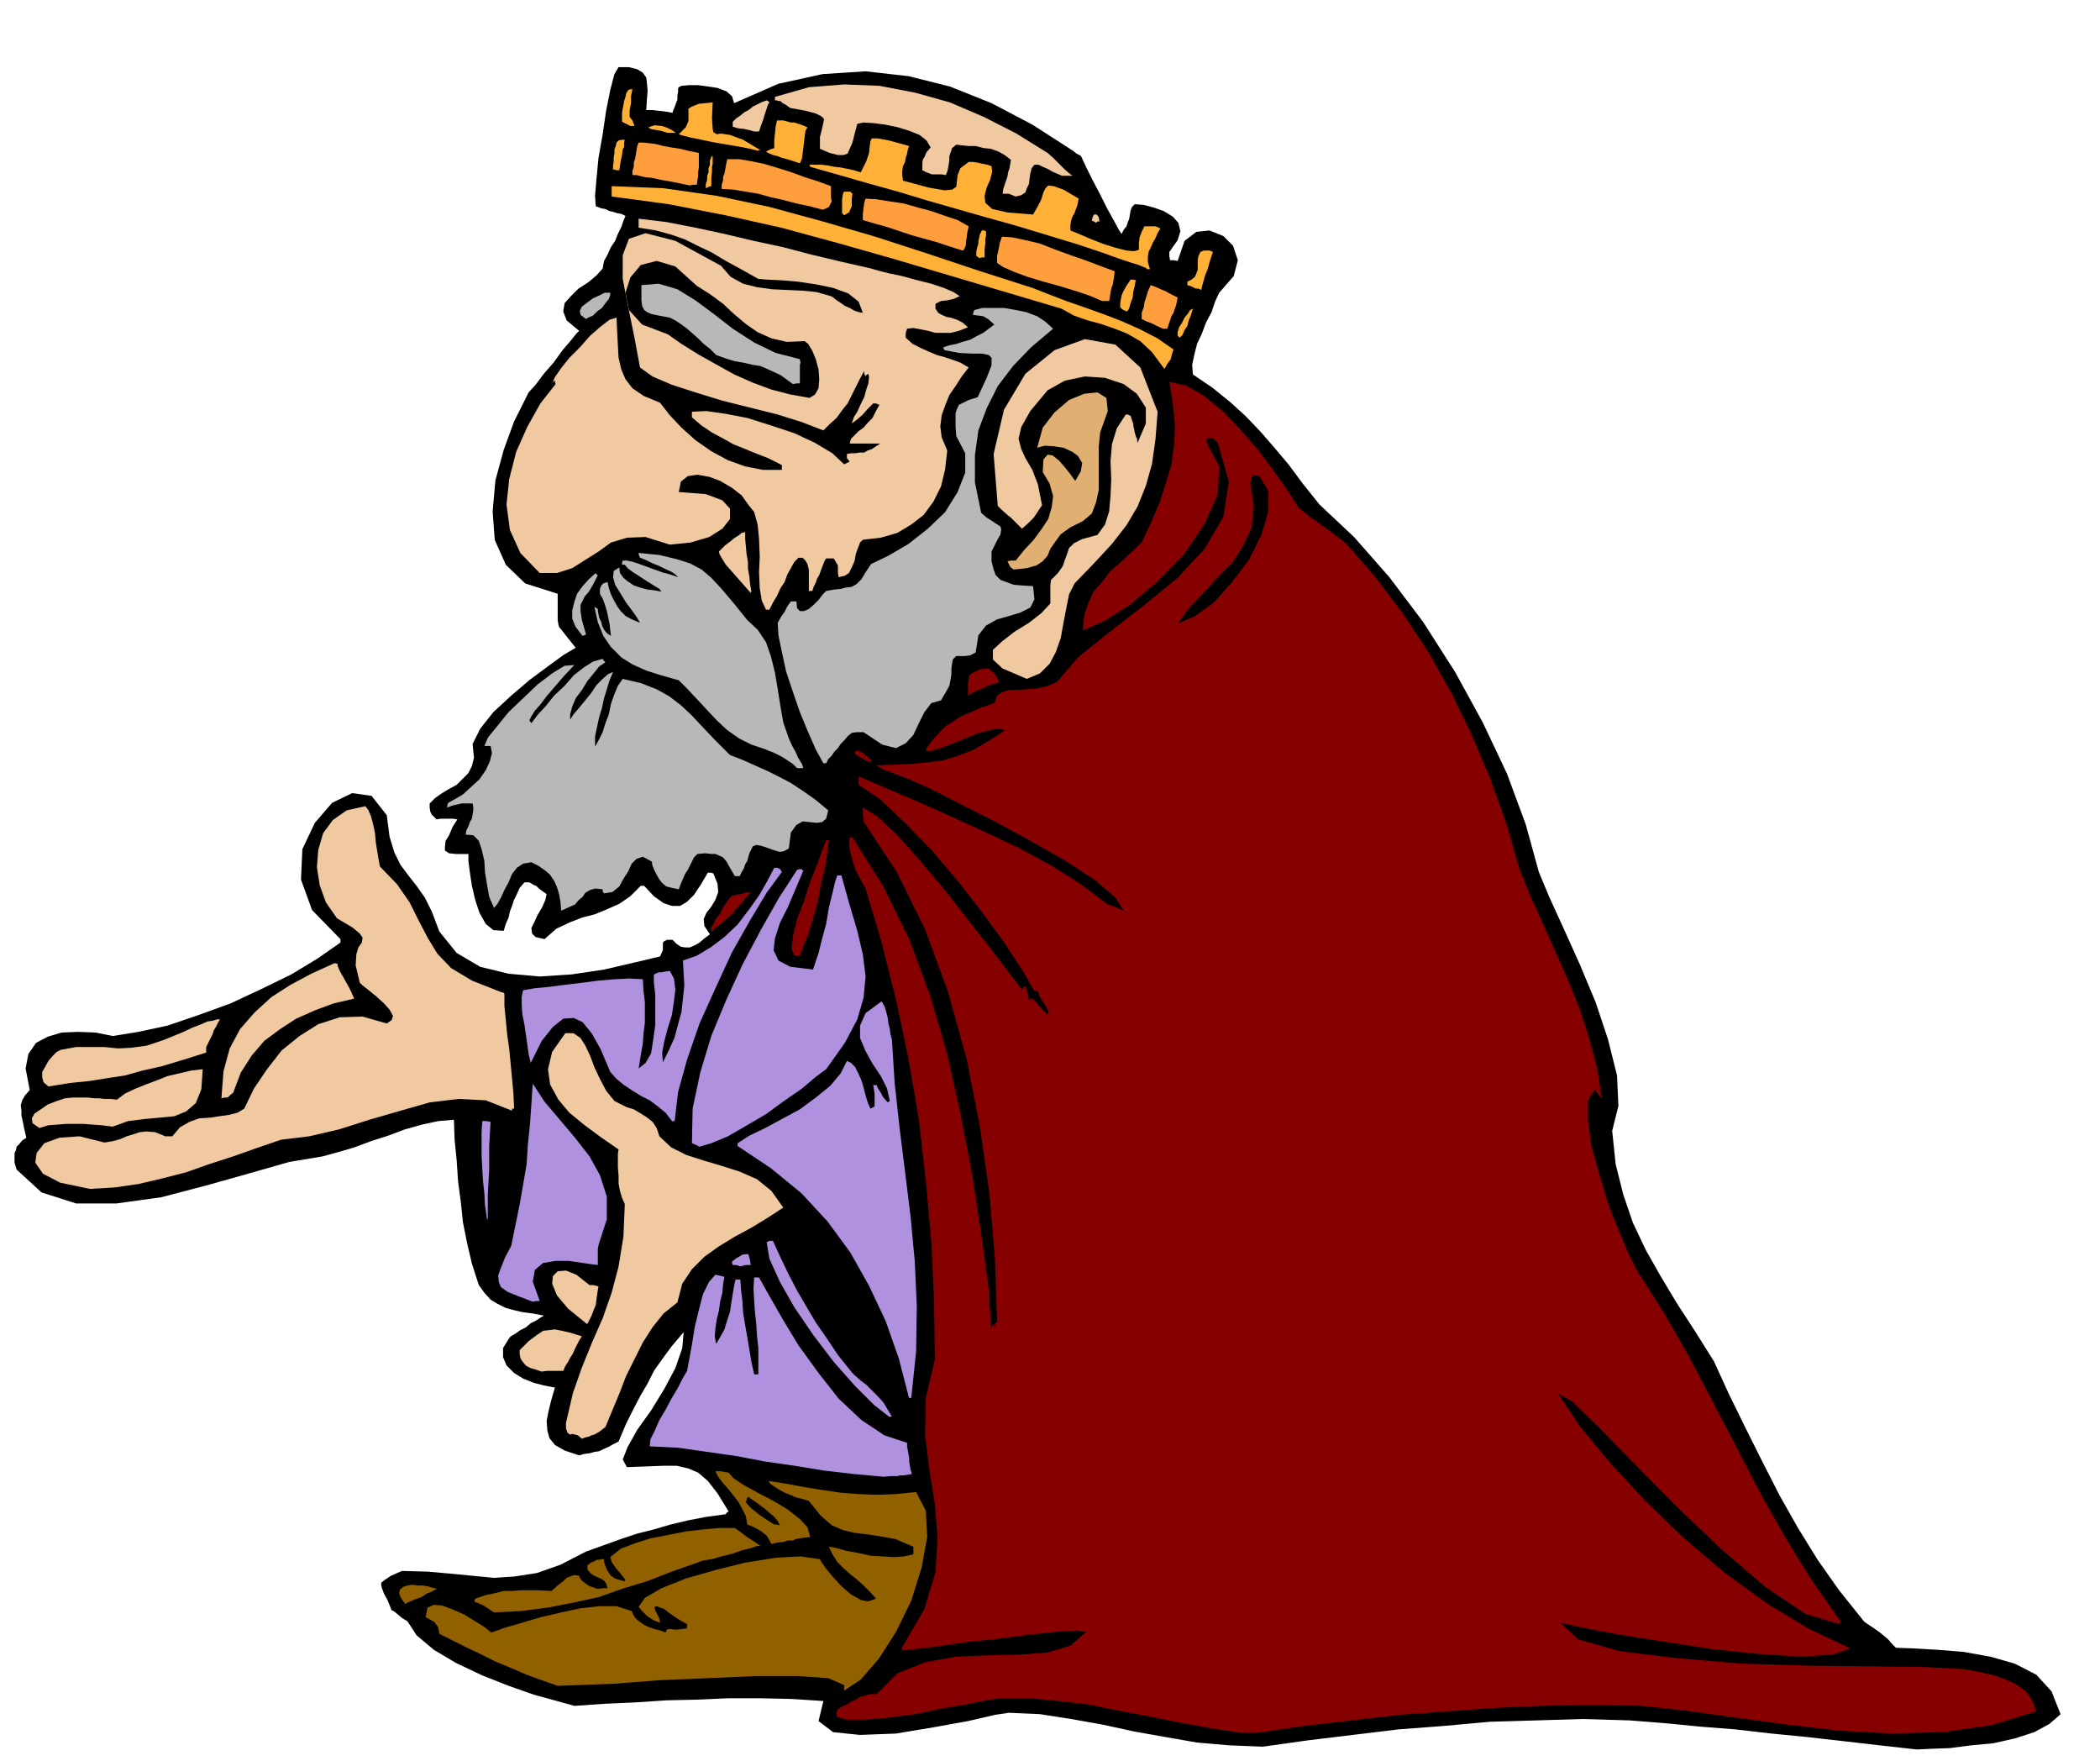 <svg xmlns="http://www.w3.org/2000/svg" width="490.455" height="411.248" fill-rule="evenodd" stroke-linecap="round" preserveAspectRatio="none" viewBox="0 0 3035 2545"><style>.brush1{fill:#000}.pen1{stroke:none}.brush2{fill:#870000}.brush3{fill:#916100}.brush4{fill:#b091e0}.brush5{fill:#f0c9a1}.brush6{fill:#b8b8b8}.brush8{fill:#ffb036}.brush9{fill:#ff9e3d}</style><path d="m2770 2528-54-6-52-6-53-6-51-5-52-6-51-4-51-5-51-4-68-2-66 2-68 2-66 6-66 5-66 8-66 8-64 9-49-2-46-4-46-8-45-8-46-10-45-8-45-7-45-2-20 3-39 9-50 9-54 9-52 2-39-4-21-16 7-29-46-3-46-1h-45l-45 2-45 1-45 3-44 2-44 3-25-7-33-9-37-13-38-15-38-18-32-19-25-21-13-20-8-5-6-5-6-5-3-1-6-15-5-9-3-8-1-4v-4l5-4 9-6 16-7 37 1 34 3 31 3 31 3 30-2 32-5 34-12 37-19 25-9 25-9 24-8 24-6 24-7 25-6 26-5 29-4 1-2 3-2-16-26-14-18-14-12-14-6-17-4h-19l-25 1-28 1-6-11 7-18 14-25 20-28 19-31 16-30 10-29 2-23-17 20-14 19-12 17-9 18-10 17-10 19-11 22-11 26-8 4-7 4-7 3-6 3-7 1-7 2-8 1-7 2-21-7-14-8-8-10-3-11-1-14 3-15 4-16 5-17-16-3-15-4-15-6-13-8-11-11-5-12v-13l8-13 3-4 7-4 7-5 8-4 7-6 8-4 6-4 5-3-16-3-15-2-13-3-11-3-12-6-10-6-9-10-8-11-10-31-7-30-6-30-3-29-4-30-2-30-3-30-1-29-23 2-23 5-25 7-24 9-25 8-24 9-24 7-22 6-48 8-56 16-64 18-65 17-65 9h-58l-50-16-36-33-3-10v-14l2-4 1-5 4-4 4-5 6-4-3-13-2-10-2-9v-7l-1-8 2-7 4-7 7-8-6-31 4-21 11-16 17-9 20-6 24-1 25 1 25 5 37-6 42-9 44-15 47-17 45-21 43-21 38-23 33-23v-5l-41-42-16-44 2-44 18-38 25-29 29-14 28 4 22 28 4 31 7 23 9 18 12 16 11 14 12 17 10 20 11 29 25 31 34 20 41 10 45 4 46-3 47-7 43-10 38-9 4-9v-11l2-2 4-2h8l6 6 6 4 6 1h7l7-3 7-4 7-6 8-6-8-12-1-10 4-9 7-9 6-10 4-11-1-12-6-15-4-1h-4l-10 17-10 15-10 10-10 6h-12l-12-4-14-10-14-15h-5l-15 15-16 11-18 8-17 7-19 5-18 7-19 9-17 15-13-3-5-5-1-8 4-8 5-11 6-10 5-11 2-9-7-5-4-3-4-4-3-1-7-4h-7l-7 8-4 9-4 8-3 9-3 8-2 9-4 9-3 10-15-1-11-9-9-16-6-18-5-21-3-20-2-16v-10h-18l-10-1-6-4v-5l1-9 5-8 5-12 7-11-6-1h-19l-5 1-7-7-2-4-1-6v-6l8-8 10-7 10-6 11-6 9-9 8-8 5-10 3-12-2-20 11-22 19-24 26-24 27-23 27-20 22-16 17-10-12-15-7-9-5-6-1-4-1-6v-38l-47-15-28-27-16-36-3-41 4-45 12-44 15-41 17-34 4-8 10-11 12-16 14-16 13-18 12-14 8-10 4-4-18-15-5-13 2-12 9-10 11-11 14-9 12-10 9-10 2-11 5-9 5-11 6-9 4-10 5-10 3-9 3-7-6-3-6-1-6-2-5-1-6-3-6-1-5-2-3-1-1-15 2-24 3-31 6-34 5-34 6-30 6-23 6-10h15l12 3 8 5 5 7 1 8 1 11-1 12-1 16h9l9 1 9 1 11 2 1-4 2-4 2-6 2-5v-6l1-5v-5l1-2 4-2 11-1h13l15 2 13 2 13 5 8 7 3 10 64-28 64-14 62-4 62 7 60 15 60 24 59 31 59 38 5 4 6 3 2 4 6 13 9 18 11 21 10 20 10 18 7 13 4 6 3-6 4-5 2-6 2-5 1-6 1-6 2-5 4-4 13 1 15 4 14 5 13 8 8 9 3 12-4 13-12 17v6l1 6h6l5 1 10-29 17-13 19-2 20 8 14 14 7 21-6 23-21 24-6 13-5 15-8 15-6 16-7 15-4 16-3 14 1 14 28 19 26 21 22 20 22 23 20 23 21 25 20 27 24 30 50 47 51 58 49 65 46 72 40 73 35 74 27 73 19 69 15 36 21 46 23 51 23 55 18 54 13 52 2 44-9 36 5 48 11 44 14 41 19 40 21 37 24 40 26 40 27 43 22 48 24 49 24 48 25 49 26 46 29 47 31 44 36 45 4 3 6 4 6 4 7 5 6 5 6 5 5 6 6 6 27 1 34 2 37 3 39 7 35 10 31 16 22 24 13 33-16 14-22 12-28 9-31 7-32 3-31 4-27 1-21 1z" class="pen1 brush1"/><path d="m1793 2504-45-7-44-8-44-9-43-8-44-9-43-5-42-4h-42l-21 3-29 6-36 6-37 8-38 5-34 3h-27l-15-4v-5l1-5 7-5 7-3 6-4 7-3 6-4 7-2 7-2h10l30-30 40-16 44-8 47-2 45-1 41-3 33-10 23-20-14-2-28 2-40 4-45 6-47 5-41 6-33 4-17 2-1-2-1-1 33-57 16-53 3-51-4-48-8-50-6-50 1-53 13-55-1-84-4-87-8-88-10-88-15-88-18-85-21-84-23-77-5-9-5-9-5-10-3-9-3-11-2-9-1-9 1-8h4l44 70 38 77 30 81 25 85 19 86 17 88 13 86 12 87v18l1 6v6l1 6v6l1 7 1-4 1-2 1 2 2 1v-4l3-1-3-91-8-95-14-98-19-97-27-97-33-90-41-83-48-73-1-11v-9l20 12 29 27 34 38 37 44 35 45 33 42 25 33 17 22 2-3 2-2 2 2 1 4v2l1 3 1 4 2 6 2-3h2l5 5 5 6 6 6 6 6v-2l2-1-5-10-5-7-4-7-2-7h-5l-18-31-25-38-32-44-35-45-39-46-38-39-36-34-31-21v-12l42 18 47 20 47 21 48 22 47 22 46 25 43 27 40 30 6 2 6 2 4 2 7 3-12-19-29-25-43-28-49-28-51-28-46-23-35-18-18-9-25-11-18-7-13-5-8-3-6-3-3-2-1-1 23-1 24-1 24-2 24-3 23-7 23-9 22-13 23-15-13-2-13 3-15 4-14 6-15 6-15 6-15 5-12 3-2-2-1-1 10-14 10-11 9-9 10-6 10-7 14-6 16-7 20-7 4-11 8-5 9-3h13l13-1 14-1 14-3 15-6 32-37 45-36 49-38 48-39 40-43 27-46 8-51-16-56-5-5-3-2h-7l-1 2v5l18 34-2 40-19 43-30 44-38 39-40 34-38 24-30 13 2-22 6-18 8-17 12-13 11-15 15-13 15-14 16-15 14-30 12-28 9-28 8-27 4-29 1-28-3-31-5-31 24 5 26 15 27 22 27 28 25 29 23 31 19 27 16 25 4 3 6 5 6 5 9 6 8 6 10 7 12 9 13 10 42 48 40 53 37 56 34 60 29 60 27 64 23 64 19 66 15 37 18 40 18 40 19 43 17 42 14 43 11 42 7 43h-1v1l-5-7-4-6-10 16v29l5 37 12 43 13 43 16 40 14 33 12 23 39 61 36 63 33 63 34 65 33 64 36 64 38 62 44 63-1 2-1 2-49-15-58-39-64-55-64-61-61-62-52-53-38-37-20-11 32 48 44 53 50 54 56 54 59 50 62 45 60 36 59 28-25 9-46 3-61-4-68-7-71-11-64-10-52-10-32-7 26 24 60 17 81 10 95 8 97 3 93 1 77 1 54 3 12 2 15 3 17 4 17 6 15 7 14 10 9 13 6 16-65 20-70 10-74 2-75-4-77-9-74-10-71-10-65-7-71-1-70 1-70 3-69 5-69 5-69 8-69 8-68 10h-24z" class="pen1 brush2"/><path d="M1220 2443v-8l-23-10-44-3h-61l-69 3-71 3-64 5-52 2-30 1-23-8-22-8-23-10-22-9-22-11-21-10-20-10-18-9-1-6-1-4-3-4-2-3-7-4-6-3 3-14 9-4 12 1 16 6 16 7 16 10 13 8 10 8 20-7 24-7 27-8 30-7 28-6 27-3h25l22 7 2 5 4 6 5 4 7 5 6 3 9 3 8 2 8 3 1-3 2-2h5l7 1 8-1 8-1v-6l-7-4-7-4-7-5-6-4-6-5-6-2-5-2-3 1 1 5 3 6 3 6 1 6-10-4-9-6-8-8-4-5 9-13 24-14 35-14 42-12 44-11 44-7 36-2 28 4 2 4 7 10 10 12 13 14 13 11 14 8 11 2 11-4-9-10-9-9-10-9-9-7-10-9-9-9-7-11-5-11 11 2 14 4 17 3 18 4 17 1 17 1 15-1 13-3v-11l-26-11-22-4-20-3-17-2-17-4-16-7-16-14-17-21-9-3-9-2-9-4-8-3-9-5-6-4-6-4-2-4 25 4 27 5 25 4 27 4 26 2 27 1 27-1 29-3 14 27 2 38-8 44-15 48-22 45-25 39-26 30-24 16z" class="pen1 brush3"/><path d="m714 2330-9-6-8-5-7-3-4-1v-3l1-2 15-5 14-3 12-3h12l12-1h27l18 1 9-8 9-7 4-4 5-2 6-2 7 1 1 3 3 4 5 4 6 4 6 2 6 2 7-1h7l-2-7-3-4-5-3-5-2-6-3-4-3-4-5v-6l5-4 5-2 3-2h3l4-1h4v4l2 6 2 5 3 5 3 4 6 4 6 2 8 2v-1l1-1-7-9-7-8-6-9-2-7 15-12 21-8 22-7 26-5 25-5 26-3 23-2h22l7 5 8 6 4 3 5 3 6 4 7 5h-5l-8 3-13 3-14 5-16 4-14 4-13 2-8 3-37 13-36 14-36 11-34 12-37 8-36 7-39 5-39 2zm-128-12-6-8-2-4-1-4 1-5 5-4 6-2 7-1 7 1h7l7 1 7 2 8 2-3 1-5 3-8 3-7 5-9 3-7 3-5 2-2 2zm529-87-4-7-3-5-5-4-4-3-11-6-8-3-2-12-5-10-6-11-7-9-8-10-8-9-6-8-4-8h8l11 2 7 8 15 10 20 11 23 12 20 12 18 14 11 12 4 14-9 1-6 1-6 1-4 2h-7l-6 2-9 1-9 2z" class="pen1 brush3"/><path d="m1119 2203-8-5-6-4-6-4-4-3-10-8-7-8 2-7 2-1 2 2 6 4 7 5 8 6 7 6 7 6 5 6 3 6-5-1h-3z" class="pen1 brush1"/><path d="m1278 2134-44-4-43-5-43-7-42-6-42-8-42-6-42-6-41-2 1-10 6-12 7-16 9-15 9-17 9-15 7-14 6-10 3-16 4-22 4-25 6-25 6-23 9-18 9-10 13 3-2 11-1 12-3 12-2 14-3 12-2 13-1 12 2 11 6-10 6-11 4-13 4-12 2-14 2-12 2-12 2-9h7l1 15 2 16 1 17 3 18 3 17 3 18 3 18 4 18h6v-38l-2-18-1-17-2-18-1-16-1-17 1-16h7l14 25 20 35 23 38 29 40 29 37 33 31 33 22 33 11v5l1 6 1 5 1 6v5l1 6 1 6 2 6-6 1-6 1h-5l-4 1h-10l-9 1z" class="pen1 brush4"/><path d="m841 2079-6-5-4-1-4-1-2 1-3-1-2-2-2-6v-8l10-43 13-37 15-37 15-34 13-37 10-38 7-43 2-47-4-9-3-10-2-11v-11l-1-12v-20l1-6-26-18-23-17-22-18-16-19-12-22-3-22 6-25 19-27h12l10 7 7 11 7 15 6 16 8 17 9 17 12 15 8 4 10 5 10 3 10 6 8 5 9 7 6 9 4 12 17 16 22 11 25 8 27 8 25 8 25 11 21 17 17 24-23 15-23 14-24 13-23 14-21 15-18 18-14 21-7 27-20 16-16 20-14 22-12 24-12 24-10 26-10 24-10 24-9 7-7 4-4 1-4 2-5 1-5 2z" class="pen1 brush5"/><path d="m1286 2048-23-18-27-27-31-35-29-38-28-41-21-37-15-33-4-24 4-2h5l11 24 12 25 12 23 14 24 13 22 16 23 16 24 20 25 5 5 8 7 8 6 9 9 8 8 8 9 6 10 6 10h-3v1zm28-27-15-58-19-54-24-51-27-48-33-45-38-41-44-36-48-32v-4l17-11 23-11 24-13 26-14 23-17 21-17 15-18 9-18 6 3 6 6 4 8 5 11 3 10 3 12 3 10 4 9 2-1 4-2v-18l-1-7-1-6h5l2 5 4 6 3 6 7 8 1-1 2-1-4-18-9-18-12-18-10-18-8-19v-18l8-18 23-17 2 3 3 6 2 7 2 8 1 8 2 8 1 8 2 7 4 63 7 64 8 64 8 65 6 64 3 65-1 66-7 67h-3v1z" class="pen1 brush4"/><path d="m783 1982-9-3-7-2-6-3-3-3-4-5-2-4-1-6v-5l13-13 12-9 9-6 9-1 8-1 10 2 13 3 16 5-4 6-3 6-3 6-3 7-4 6-3 6-4 6-3 7h-24l-7 1zm65-69-27-22-16-19-7-17 1-11 7-7 12-1 15 6 19 15h6l7 2-1 5-1 7-1 7-1 8-3 7-3 8-3 6-3 6h-1z" class="pen1 brush5"/><path d="m770 1881-21-8-15-6-10-7-3-7-1-10 4-11 6-15 9-17 6-30 6-29 5-29 5-29 2-30 3-29 2-29 2-29 17 26 22 26 22 26 21 27 15 27 10 31v33l-12 37-1 6v23l-8-1-14-2-20-3h-19l-18 3-12 10-3 17 10 28h-5l-5 1zm300-51-6-2h-5l-1-3v-2l5-4 5-3 5-3 8-1 1 2 1 3 1 4 1 7h-8l-7 2zm-366-68-3-20-1-18-2-18-1-18-1-18v-34l1-16h6l6 1-1 17-1 18v35l-1 17-1 18v36h-1z" class="pen1 brush4"/><path d="m130 1718-43-9-25-13-11-16 2-14 11-14 22-8 29-2 36 9 12-2 11-3 9-4 10-3 9-3 10-1 12 1 15 6h10l11-13 14-8 14-5 16-1 13-2 14-2 12-3 10-6 14-29 19-28 21-27 26-21 27-17 31-10 33-1 35 10 7-5 2-6-5-9-8-9-11-10-11-9-9-7-4-4-6-25 1-16 3-10 5-7 1-7-4-6-11-9-22-13-16-23-9-25-4-26 2-25 7-24 14-19 20-14 27-6 4 5 4 9 3 11 3 14 1 12 2 13 2 12 2 11 25 26 18 26 13 26 13 25 14 23 20 21 30 18 43 17h2l2 2v18l2 20 2 21 3 21 2 21 2 21 2 22 1 22h-3v3l-38-15-39-2-42 5-42 12-45 13-44 14-43 10-41 5-35 12-34 12-34 11-34 12-35 9-34 8-35 5-35 2z" class="pen1 brush5"/><path d="m1011 1657-6-3-5-2 1-50 11-52 16-53 22-53 24-52 26-49 26-46 26-40 3-1h4v1l2 1-11 26-11 26-12 24-7 22-2 17 7 15 17 9 33 4 3-9 5-15 5-20 6-22 4-24 5-20 4-17 3-9h6l12 43 11 37 8 34 4 32-3 31-9 31-18 34-27 38-15 11-20 17-26 18-26 19-29 17-26 15-24 10-17 5z" class="pen1 brush4"/><path d="m57 1630-10-7-1-7 4-7 9-6 10-7 13-5 12-4 11-1h22l9 1h7l8 1h9l9 1 12-9 15-7 15-6 16-6 15-6 17-4 17-4 17-2-2 29-8 20-14 12-17 7-21 2-22 2-24 3-22 8-16-2-14-1-13-1H96l-12 1-14 1-13 4z" class="pen1 brush5"/><path d="m972 1621-10-13-11-9-12-9-12-6-13-8-12-8-11-9-9-10-14-33-13-23-13-16-13-6-15 1-15 12-16 20-16 32-3-13-2-14-2-14-2-14-3-15-1-13v-13l2-9 17-3 21-2 23-3 25-3 23-3 24-2 21-1 19 1 1 17 2 16v30l-2 15-1 15-3 17-3 19 10-8 8-14 3-19 3-22v-44l-2-17v-11l2-2 3-1 2-1h4l5-1 7-1 6 11 2 16-2 17-3 20-6 19-5 19-3 16 1 14 9-18 8-18 5-19 5-18 2-19 2-19-1-18-1-18 20-7 20-12 20-15 19-18 16-21 15-21 12-21 10-19h4l5 2v1l2 3-22 30-24 40-26 46-24 52-23 51-18 52-13 47-5 42h-3v1z" class="pen1 brush4"/><path d="m320 1587 3-39 9-33 15-28 21-24 24-22 28-18 30-16 33-15h2l3 1v3l3 7 4 7 5 9 4 7 4 8 2 5 2 4-30 7-27 10-27 12-23 15-23 17-18 21-16 25-11 29-5 4-3 3h-4l-5 1zm-250-17-7-6-2-7v-8l4-7 5-9 6-7 6-6 6-3 22-4h41l20 2 19-1 22-3 24-8 27-11 15-7 13-5 9-4 7-1 7-2h4l-3 5-3 6-3 5-2 6-3 6-3 6-3 6v8l-35 11-30 9-27 6-25 7-26 4-25 4-29 3-31 5z" class="pen1 brush5"/><path d="m1148 1381-4-10 2-18 6-25 10-26 9-28 10-25 8-22 5-13h4l-2 15-3 22-6 24-5 27-7 25-7 23-7 18-5 13h-8zm-120-34v-6l3-6 4-8 6-7 4-9 5-7 4-6 3-3 6-2 8-1 6-2 8-1-7 8-6 8-7 7-6 8-8 7-8 7-8 6-7 7z" class="pen1 brush2"/><path d="m811 1316-1-13-2-11-3-10-4-9-6-9-7-6-10-7-10-5-12 2-9 6-7 9-5 12-6 11-5 11-5 9-5 6-7-16-3-17-3-18-1-17-4-17-4-12-8-8-11-1 1-6 3-6 2-6 3-5 1-6 1-6v-5l-1-5h-16l-4 1-9 2-8 3 1-5 1-2 9-5 12-7 12-11 12-11 9-13 6-13 3-12-2-10h-9l5-12 13-16 17-21 21-20 21-20 21-16 18-11 14-1-15 16-13 15-12 14-9 12-8 9-5 8-3 6 3 4 9-12 12-13 12-15 15-14 13-15 14-11 14-9 14-4 1 2 3 3-9 6-8 10-9 11-8 13-9 12-5 12-3 11v8l5-8 7-8 9-11 9-11 8-12 9-9 8-7 7-3-5 12-4 13-4 13-3 14-4 13-3 14-3 14v15l5-9 6-12 4-13 5-13 3-15 5-14 5-12 7-10 26 6 23 9 18 10 17 13 15 14 16 17 18 19 22 22 18 7 18 8 18 8 18 9 17 9 18 12 17 12 18 15-3 12-6 5-8 1-9-1-11-1-9 5-8 11-3 23-7 4-6 1-7-2-6-2-8-3-7-2-6-1-5 2-5 10-3 11-3 5-2 6-3 5-3 6h-7l-7-12-5-9-5-6-4-2-7-3h-6l-9-1-11 1-5 5-3 6-3 6-3 6-4 6-3 7-3 7-3 8-10-2-8-2-6-5-4-5-4-7-3-6-3-7-1-6-13-7-9 3-7 7-5 11-7 11-6 11-10 8-12 2-2-3v-3l-11-1-7 2-7 4-4 6-6 5-5 6-9 4-11 5zm341-206-6-6-6-4-6-4-5-3-6-3-6-3-6-2-4-2-21-7-18-9-17-12-15-14-15-16-14-15-14-15-12-12-25-7-22-7-20-9-16-10-15-15-11-16-8-20-5-22 2 1 3 2v3l1 5 1 5 3 6 1 5 3 6 4 5 6 4-1-8-1-9-2-10-2-9-3-10-3-8-3-5-1-2v-7l2-5 3-3 6-2 2 9 3 9 4 8 5 9 5 7 7 7 9 5 12 5-4-7-7-10-9-12-8-13-8-13-3-11 1-9 8-5 1 8 5 7 6 5 9 6 9 3 11 3 10 1 10 2-3-4-5-3-8-5-8-5-9-6-8-5-8-6-4-5h-4v-3l1-3h6l9 2 9 3 11 4 11 4 11 4 11 3 12 4-4-4-6-4-9-4-8-4-10-4-8-4-7-3-3-1-2-5v-2l30 3 25 6 19 6 17 9 14 12 14 15 17 20 21 26 15 14 12 18 7 20 6 24 4 24 4 25 4 23 8 23 5 11 5 9 3 7 3 5 3 5 2 6h-9zm38-7-11-20-11-25-12-29-10-29-10-30-6-28-5-24-1-18 5-9 5-7 4-8 5-7h8l1 10 4 4h6l7-3 7-6 7-7 6-8 5-5 11-2 10-1 8-2 8-1 7-4 7-7 6-10 8-12 25-12 29-17 28-22 25-24 18-29 11-28v-28l-13-25-1-14v-19l2-6 3-6 6-3 8-4 13-4 13-28 7-18v-11l-4-4-10-2h-14l-19-1-21-4-1-2-1-2 9-3 10-2 9-3 11-3 9-5 10-5 8-6 8-6-9-8-7-4-7-1-8-1 1-4 1-3 12-3h31l17 3 15 3 16 6 12 8 11 10-32 27-26 27-22 29-16 32-12 32-5 36v39l9 44 8 7 8 5 6 4 6 4 1 4-1 7-5 9-8 16v14l3 12 3 8 7 7 8 3 11 4 12 1 16 1 2 19-6 12-14 7-16 5-18 5-16 9-11 14-4 25-8 4-7 1h-13l-5 5-1 6-1 7v8l-1 7-2 10-5 9-7 12-14 4-10 13-8 16-8 17-11 12-14 7-20-5-27-18h-10l-7 1-6 5-5 6-5 5-4 6-5 5-4 6-5 5-3 6h-4z" class="pen1 brush6"/><path d="m1258 1102-6-3-4-2-3-2h-1l-4-3-4-2v-5h5l6 3 5 4 8 7-2 1v2zm141-97v-19l1-3v-5l3-4 5-3 5-2 3-2h4l4-1h5l2 2 6 5 4 6 3 7-7 2-6 2-6 2-5 3-11 4-10 6z" class="pen1 brush2"/><path d="m1484 981-35-15-14-13v-14l13-12 18-14 21-13 18-14 13-14v-26l1-8 10-10 7-10 3-9 3-8 3-9 7-7 12-6 22-6 11-15 6-19 2-23 1-23-1-26 2-25 7-23 13-20h3l4 2 2 6 2 6v3l1 4 1 5 2 7 1 1 1 7 12-28v-23l-13-20-19-14-27-9-29-2-29 6-25 14-25 30-13 23-4 17 4 15 6 13 10 17 8 21 6 30-6 9-6 9-8 8-9 8-6-6-5-5-5-5-4-3-9-8-6-6-6-75 15-64 31-52 42-34 44-16 44 8 36 33 25 64-3 39-5 36-9 32-12 30-16 27-21 27-25 27-29 30-8 16-4 20-4 21-4 22-7 20-9 17-14 14-19 8z" class="pen1 brush5"/><path d="m842 919-10-13-5-12v-12l3-12 4-12 8-11 9-10 10-9 1 2 2 1-7 14-6 10-6 7-3 6-3 6v9l2 13 6 21-3 1-2 1z" class="pen1 brush6"/><path d="m1702 901 17-23 21-22 20-22 21-21 16-25 12-26 3-31-5-33 1-7 2-3 3-1 7 1 13 21v30l-10 34-18 36-25 33-26 29-28 20-24 10z" class="pen1 brush1"/><path d="m1107 881-6-13-3-18-1-23 1-23-1-25-2-21-5-18-8-10-10-14-14-11-17-10-16-6-17-3-14 2-10 8-3 15 39 3 24 9 11 12v15l-11 14-19 12-27 8-30 3-35-11-27 1-23 7-18 13-19 12-19 12-22 7h-25l-28-29-15-33-5-37 4-37 10-39 16-36 19-34 22-28-1-3v-2l-2 1-2 3 4-9 9-13 12-15 15-15 15-17 15-13 13-10 10-3 1 21 1 19 1 18 4 17 6 14 10 13 16 11 24 10 14 18 17 18 20 18 23 16 24 13 25 9 26 5h27v-7l-20-10-18-7-17-7-15-6-16-9-15-8-15-10-14-12v-8l21-1 28 4 31 6 35 11 33 11 30 14 25 15 17 16 4-2 4-2-4-5v-6l6-1h6l6-1h7l5-3 6-2 6-4 6-4h-44l2-7 5-5 6-6 7-5 6-7 7-7 5-10 5-9-5-2h-4l-8 8-7 8-8 7-8 6 3-9 5-8 5-11 5-10 3-11 3-9 1-9-1-5-3 2-1 2-2-4v-4l-6 11-6 12-6 12-6 12-8 10-8 11-10 9-9 9-31-12-35-11-40-10-40-10-39-12-34-11-28-12-18-13-8-43-9-44-8-41v-34l9-24 24-8 43 11 66 36 14 16 18 10 20 5 22 3 21 1 23 1 20 2 21 6 2 1 5 4 6 4 7 5 7 3 7 4 6 2 6 1-6-16-15-12-22-8-24-5-27-4-24-2-21-1-12-1-25-14-22-12-20-12-19-9-20-10-20-7-22-6-25-4v-13l41 5 41 8 42 9 42 10 42 9 42 11 42 10 44 10 10 3 16 4 19 4 22 6 20 5 18 6 14 6 9 6-9 4-9 2-9 1-8 4v7l4 6 5 3 7 3 6 1 9 3 8 4 8 7-13 5-12 3h-22l-11-3-10-2-11-2-9 1-2 6v7l10 9 12 6 11 5 12 5 11 3 12 4 11 4 12 7-10 13-9 14-9 13-6 15-5 14-2 16 2 16 8 19-3 27-6 25-11 22-14 19-18 14-20 12-24 7-26 3-4 4-3 8-3 8-2 11-4 9-4 8-6 4-9 2-1-7v-10l-3-5-3-5h-11l-2 3-4 10-4 11-3 5-2 6-3 6-2 6h-4l-1 1v-32l-2-8-3-5-4-4h-6l-6 6-5 9-5 9-4 11-6 9-5 11-6 10-5 10h-5z" class="pen1 brush5"/><path d="m1085 857-6-7-7-8-8-9-7-8-8-9-5-8-4-7-1-4 9-9 8-6 6-5 5-3 5-4 5-1v10l1 11 1 11 2 11v10l2 11 1 11 2 11h-1v2z" class="pen1 brush5"/><path d="m1465 823-4-3-1-1-2-4-2-4 6-1h6l12-15 14-15 11-15 10-15 5-17 2-16-5-18-10-17 1-18 6-7 7 1 9 7 8 9 8 10 5 7 3 4 8-14 2-12-6-10-8-6-13-6-13-2-14-1-11 3 8-29 17-22 21-18 22-9 19-2 13 8 2 19-11 31-2 20v63l-4 18-6 16-13 11-18 9-14 10-8 11-7 10-4 10-7 8-9 6-14 4-19 2z" class="pen1" style="fill:#e0b073"/><path d="m1170 575-28-5-27-7-27-10-27-12-27-15-25-14-24-15-20-14-37-14-19-21-5-25 7-22 15-18 23-6 27 8 31 28 19 12 19 14 16 15 18 15 16 11 20 9 22 5 26-1 5 4 6 10 5 12 4 15 1 14-1 13-5 9-8 5z" class="pen1 brush1"/><path d="m1146 555-18-13-15-7-14-6-12-2-13-3-12-2-13-4-14-5-9-9-9-7-8-8-8-7-8-7-8-6-9-6-8-4-16-3-10-2-7-3-4-3-3-6-1-8v-22l25-2 27 8 26 16 27 20 27 21 31 20 31 15 35 9v1l1 4-1 3v27h-5l-5 1z" class="pen1 brush6"/><path d="m1682 532-17-23-17-16-19-11-18-7-20-7-19-5-20-7-18-10-81-24-81-24-81-24-81-23-81-22-81-18-82-16-82-11v-15l75 3 77 11 76 16 77 21 76 22 77 25 75 25 75 24 23 9 26 10 26 9 28 10 26 10 27 12 25 13 23 16-2 6-2 8-5 7-4 7-1-1zm23-44-3-3v-5l2-7 4-6 4-8 5-6 3-5 4-2-1 3-2 7-3 7-2 8-4 6-3 7-3 3-1 1z" class="pen1 brush8"/><path d="m1681 475-9-4-8-4-8-3-6-3v-9l3-8 1-7 2-6 3-10 4-9 8 3 9 4 5 2 5 3 6 3 6 3-1 5-1 5-2 6-2 6-3 5-2 6-2 6-2 6h-6z" class="pen1 brush9"/><path d="m847 461-8-6-1-6 3-6 8-6 8-6 9-4 8-4h8v3l-2 6-5 6-5 7-7 5-6 6-7 3-3 2z" class="pen1 brush6"/><path d="m1628 450-6-3-3-3v-6l1-6 1-5 2-5 5-9 6-9h3l5 1-1 2-1 6-2 8-1 9-3 8-2 7-2 4-2 1z" class="pen1 brush8"/><path d="m1593 435-19-8-21-7-23-7-22-6-23-7-19-7-16-7-9-6v-10l2-9 2-10 3-9 15 1 19 4 21 5 23 9 22 8 23 8 21 8 19 7-1 9-2 11-2 5-1 6-1 6-1 6h-10z" class="pen1 brush9"/><path d="m1728 417-6-3-6-2v-5l6-3 5-4 2-5 2-5v-14l1-6 3-6 5-2h8l5 2-2 6-2 6-2 7-2 7-3 7-2 7-2 7-2 8-4-2h-4zm-70-28-2-2-3-1-7-3-10-3-18-6-25-9-36-12-46-14-43-13-43-12-42-12-42-12-43-13-43-12-42-12-42-12-1-2v-1h17l9 1 10 2 9 1 10 2 9 2 10 3 8-16 4-12 1-10 1-7 2-4h9l16 3 29 8-2 5-1 6-2 6-1 6-3 6-1 7v6l1 8 37 10 23 4 11-1 6-4 1-8 1-9 4-10 12-9h6l7 1 4 1 5 1 5 1 6 2 1 8-3 12-5 11-3 12 1 10 10 9 22 5 37 3 7-12 5-10 3-10 3-6 4-4 8 1 14 5 22 13-1 5-1 5-2 5-2 6-3 5-2 6-1 6v8l5 2 12 5 14 6 18 7 16 5 16 4 11 1 7-2v-9l1-9 3-8 4-8h16l7 3-4 7-3 7-4 7-3 7-3 6-1 7v8l3 10h-4zm-243-16-2-2-2-1v-7l1-4 1-4 1-3v-4l1-4 1-5 3-6h3l3 1v7l-1 4v7l-1 8v12h-4l-4 1z" class="pen1 brush8"/><path d="m1391 362-19-6-18-6-18-5-18-5-18-6-18-6-18-5-17-5v-9l1-8 1-8 2-6 16 1 19 3 20 3 21 6 19 5 20 7 18 6 16 9-2 9-1 8-1 6v4l-2 5-2 3h-1z" class="pen1 brush9"/><path d="m1584 322-3-2-3-1 1-5 2-4h4l3 4 1 6h-3l-2 2z" class="pen1 brush5"/><path d="m1220 311-3-3v-20l1-6 1-4 1-1h9l3 3-1 7v11l-4 9-7 4z" class="pen1 brush8"/><path d="m1189 303-19-5-19-4-19-5-18-4-18-5-18-3-18-3-17-1v-6l2-6v-5l2-5 2-11 2-10h17l18 3 19 4 20 6 19 6 19 7 19 6 19 7v16l1 6-2 4-2 4-4 2-5 2z" class="pen1 brush9"/><path d="m1468 284-10-4h-9l1-7 2-6 2-6 2-6 1-6 2-6 1-6 1-6-9-7-9-5-11-4-10-1-12-3h-10l-10-1-8-1-6 5-2 6-2 6v6l-1 6-1 6-1 4-2 5-6-1h-14l-8-3-6-3v-11l1-5 2-3 3-7 6-7-6-10-10-8-15-6-16-5-19-4-16-2-15-1-9 2-4 15-3 12-4 9-3 7-6 2h-8l-12-3-14-6v-17l3-12 2-9 1-5-4-4-8-4-15-4-22-4-7-5-4-2-3-3h-2l-4-1h-2v-5l49-14 51-4 51 2 52 10 50 14 49 21 47 24 45 28 8 7 7 7 5 5 5 5 7 6 4 3h-15l-7-3-7-3-7-4-7-3-6-3h-6l-4 5-2 8-1 7-1 8-3 6-2 6-6 4-8 2z" class="pen1 brush5"/><path d="M1020 272v-6l2-6v-6l2-5v-6l2-5v-6l2-5v-1h2v11l-1 4v7l-1 9v12l-4 1-4 2z" class="pen1 brush8"/><path d="m997 268-24-5-17-3-14-3-10-1-8-2-4-1h-6v-6l2-6v-6l2-6 1-6 1-6 1-6 2-5h6l9 1 9 1 12 3 11 2 13 2 12 3 15 3v21l-1 6v6l-1 6-1 7h-6l-4 1z" class="pen1 brush9"/><path d="m891 246-3-1h-2v-6l1-6v-6l1-5v-6l2-5 1-5 3-3 4-1h5l-1 4v6l-2 4-1 8-2 9-2 13h-4zm265-10-15-5-11-3-8-3-5-1-7-3-3-2 6-3 6-2v-11l1-10 1-10 2-9h9l11 3h5l6 2 6 2 7 3-3 5-1 8-1 8-1 9-1 8-1 7-2 5-1 2zm-60-18-12-3-15-3-18-3-18-3-19-4-15-3-12-3-6-2 10-10 4-9v-18l5-3 10-4 20-2-1 23 1 15 1 5 5 3 6-1 13 2 19 7 25 15h-3v1zm-131-26-10-3-6-1-5-1h-2l-4-2-1-1 9-3 10 1 4 1 5 2 6 3 6 4h-12z" class="pen1 brush8"/><path d="m1090 190-7-2-5-1-4-1h-3l-6-1-6-2v-7l5-5 6-4 6-5 6-3 6-5 6-3 6-3 8-3 2 1 2 2-2 3-3 9-2 6-2 7-3 8-3 9h-7z" class="pen1 brush5"/><path d="m911 182-6-3-6-3v-13l1-6 1-5 1-6 2-6 1-5 3-5 3-1h3l-2 10v10l-2 10v10l4 5 3 8h-6z" class="pen1 brush8"/></svg>
